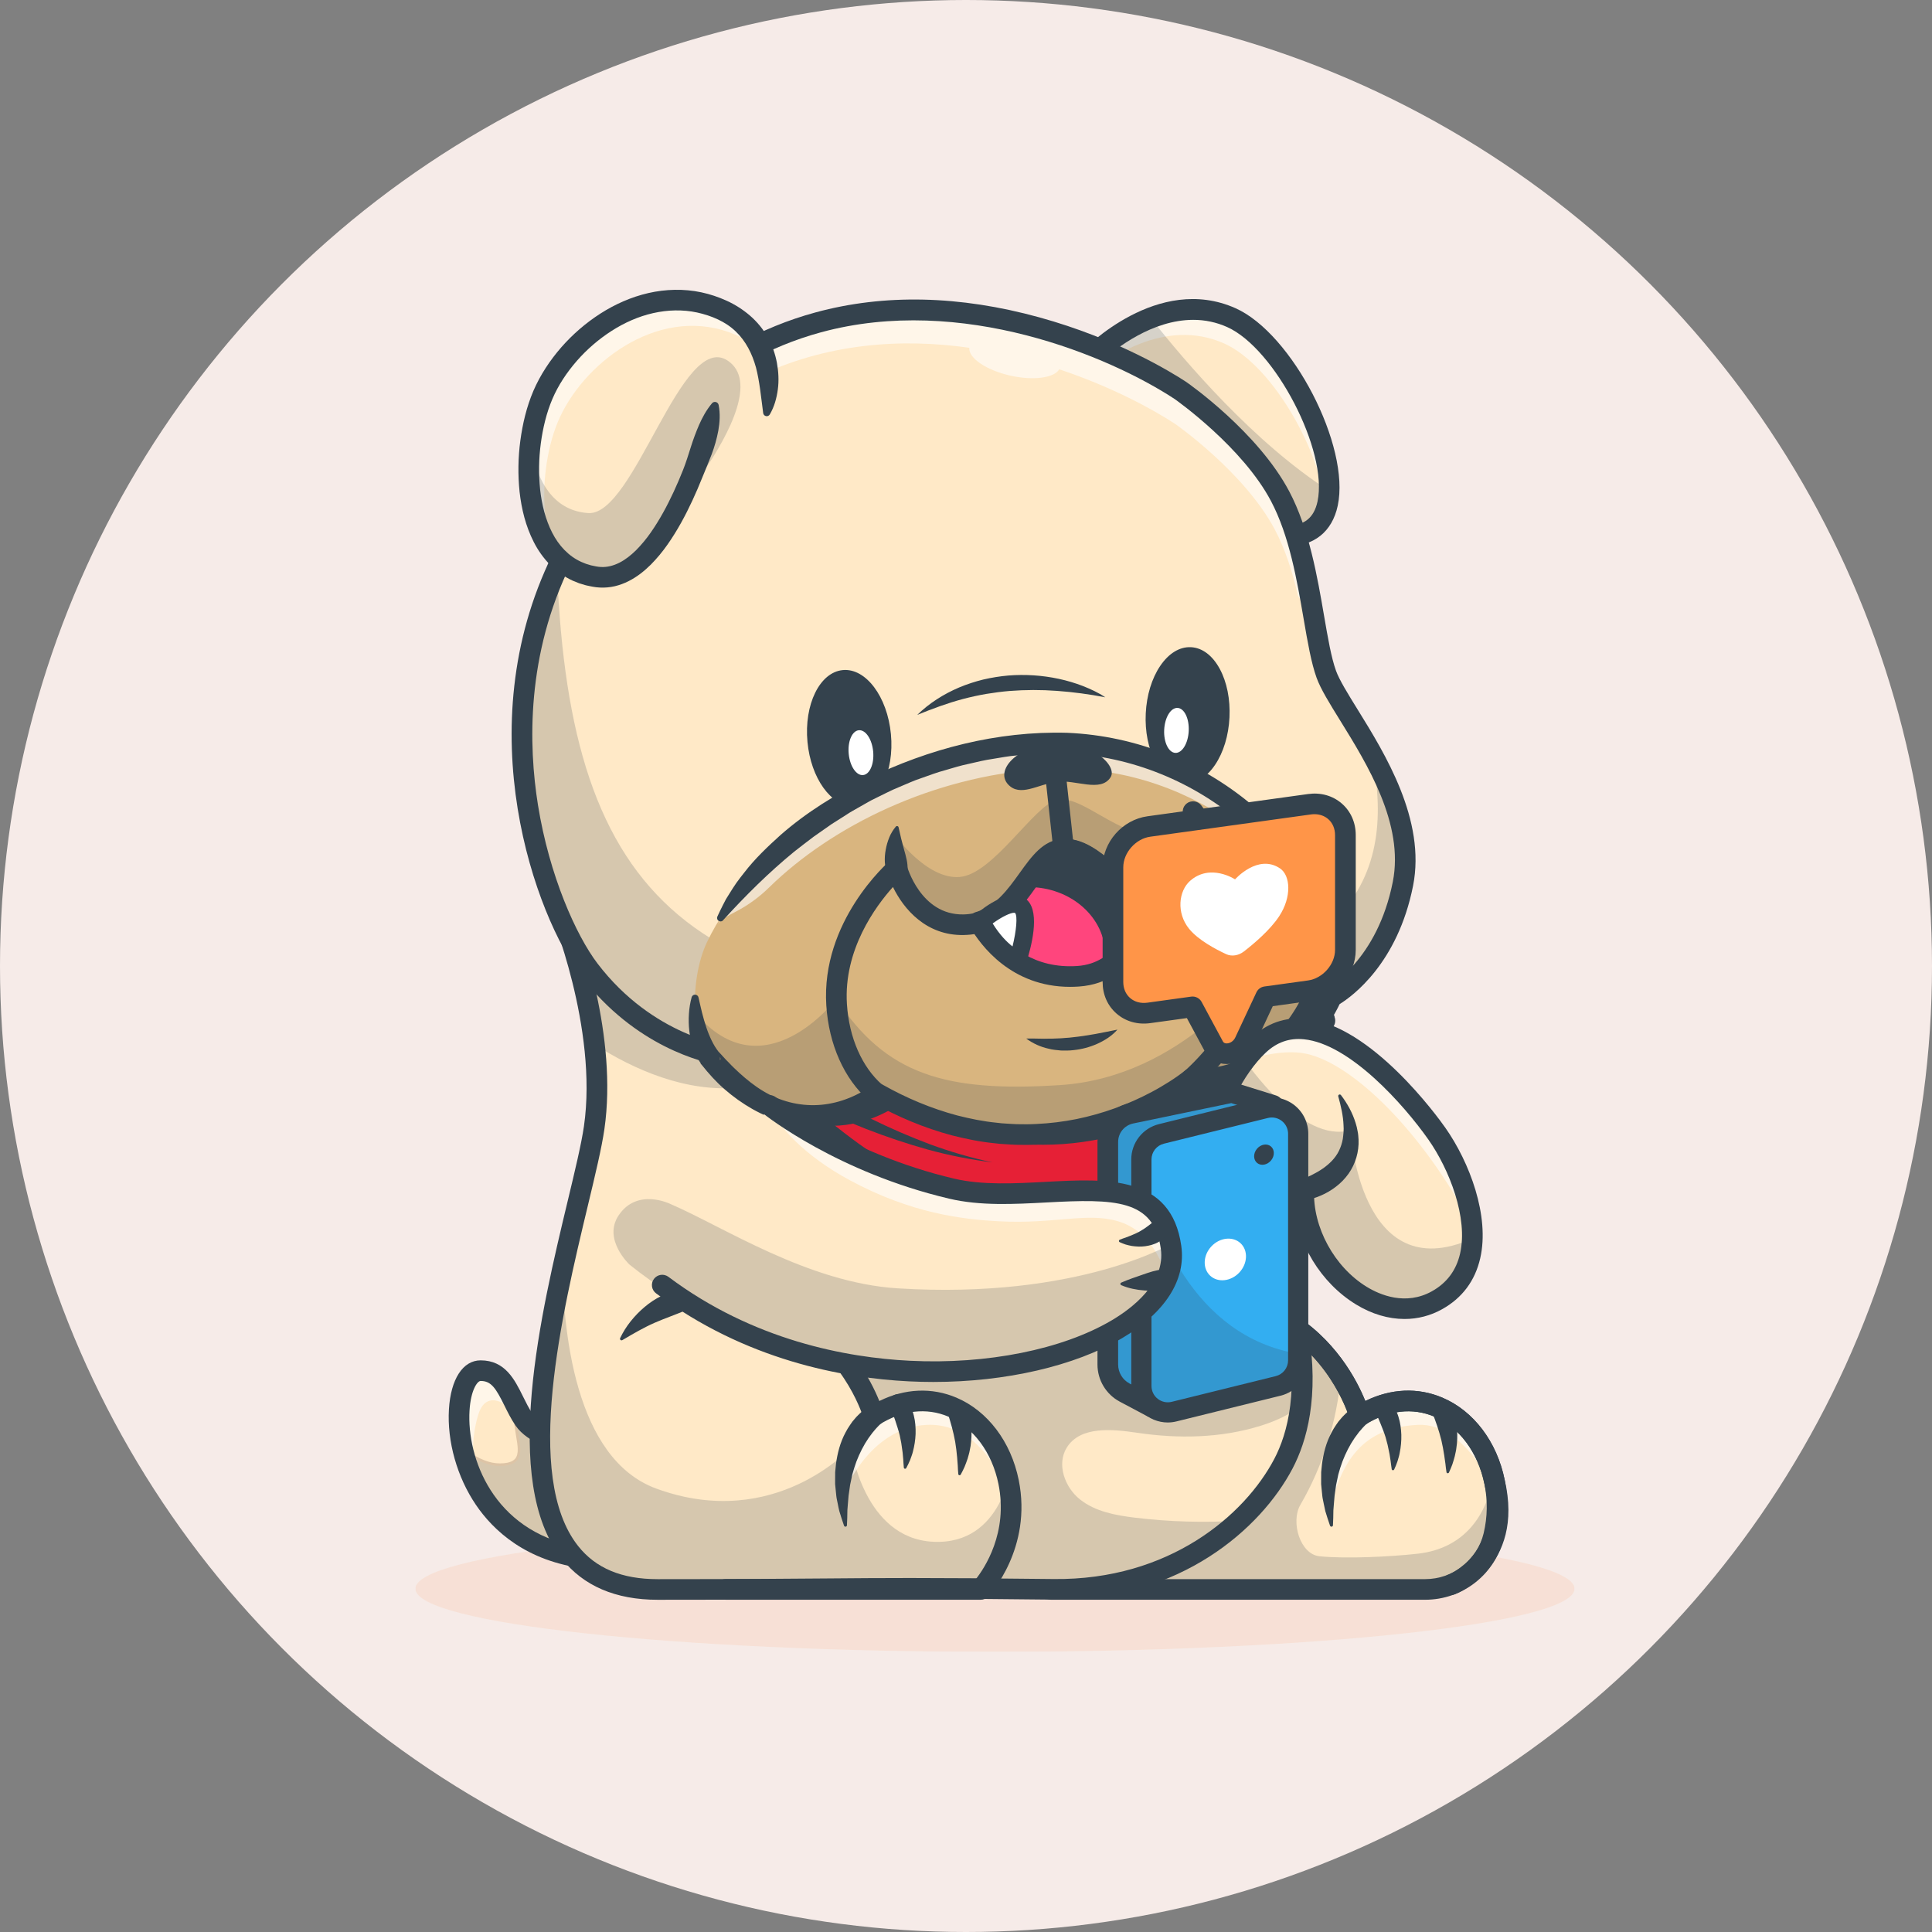 <svg width="200" height="200" viewBox="0 0 200 200" fill="none" xmlns="http://www.w3.org/2000/svg">
<rect x="0" y="0" width="200" height="200" fill="#808080" stroke="none"/>
<circle cx="100" cy="100" r="100" fill="#F6EBE8"/>
<mask id="mask0_1_64365" style="mask-type:alpha" maskUnits="userSpaceOnUse" x="0" y="0" width="200" height="200">
<circle cx="100" cy="100" r="100" fill="#C4C4C4"/>
</mask>
<g mask="url(#mask0_1_64365)">
</g>
<g clip-path="url(#clip0_1_64365)">
<g opacity="0.2">
<path d="M103 170.999C69.863 170.999 43 168.074 43 164.465C43 160.856 69.863 157.93 103 157.93C136.137 157.93 163 160.856 163 164.465C163 168.074 136.137 170.999 103 170.999Z" fill="#FF9A50" fill-opacity="0.6"/>
</g>
<path d="M47.913 150.025C48.194 151.24 48.62 152.418 49.183 153.532C51.054 157.25 54.661 160.601 60.732 161.318L60.259 149.544C60.259 149.544 55.717 149.131 54.241 146.951C54.094 146.735 53.958 146.514 53.829 146.287C53.648 145.964 53.479 145.637 53.316 145.311C52.442 143.556 51.733 141.894 49.755 141.889C47.899 141.886 46.915 145.738 47.913 150.025Z" fill="#FFE9C7"/>
<g opacity="0.6">
<path d="M47.912 150.025C48.194 151.24 48.62 152.418 49.182 153.532C48.859 151.195 48.81 148.837 49.466 146.594C49.645 145.973 49.936 145.306 50.532 145.055C51.412 144.687 52.324 145.415 53.136 145.911C53.316 146.021 53.559 146.157 53.829 146.287C53.647 145.964 53.479 145.637 53.316 145.311C52.441 143.556 51.733 141.894 49.754 141.889C47.899 141.886 46.915 145.738 47.912 150.025Z" fill="white"/>
</g>
<g opacity="0.2">
<path d="M47.912 150.025C49.051 154.916 52.775 160.376 60.732 161.318L60.259 149.544C60.259 149.544 55.716 149.131 54.24 146.951C53.885 146.43 53.594 145.863 53.316 145.311C53.248 146.327 53.345 147.365 53.494 148.272C53.797 150.118 54.219 151.614 51.741 151.619C50.361 151.622 49.056 150.864 47.912 150.025Z" fill="#34424D"/>
<path d="M60.869 161.466L60.385 149.425L60.271 149.414C60.226 149.41 55.774 148.981 54.349 146.878C54.002 146.368 53.717 145.818 53.433 145.252L53.217 144.824L53.185 145.302C53.126 146.202 53.185 147.208 53.366 148.293L53.424 148.641C53.595 149.647 53.742 150.516 53.328 151.006C53.055 151.329 52.536 151.487 51.741 151.489H51.733C50.31 151.489 48.985 150.65 47.99 149.919L47.705 149.71L47.785 150.054C48.339 152.434 50.908 160.288 60.717 161.448L60.869 161.466ZM60.133 149.662L60.595 161.17C51.508 160.022 48.819 152.991 48.125 150.338C49.114 151.035 50.373 151.75 51.732 151.75H51.74C52.617 151.75 53.204 151.56 53.528 151.176C54.02 150.593 53.863 149.669 53.681 148.599L53.623 148.253C53.484 147.449 53.418 146.633 53.425 145.817C53.637 146.234 53.873 146.638 54.131 147.027C55.512 149.061 59.399 149.581 60.133 149.662Z" fill="#563121"/>
</g>
<path d="M112.758 37.136C112.758 37.136 123.561 55.499 133.154 55.499C136.194 55.499 137.485 53.565 137.595 50.812C137.833 44.882 132.569 35.157 127.47 32.881C124.505 31.558 121.572 31.958 119.118 32.919C115.391 34.381 112.758 37.136 112.758 37.136Z" fill="#FFE9C7"/>
<g opacity="0.6">
<path d="M113.292 37.136C113.292 37.136 113.463 37.427 113.781 37.937C114.896 37.125 116.337 36.24 117.984 35.594C120.553 34.592 123.625 34.173 126.727 35.557C131.903 37.867 137.242 47.51 137.333 53.751C137.833 52.969 138.081 51.964 138.129 50.814C138.367 44.882 133.103 35.157 128.004 32.882C125.04 31.559 122.107 31.959 119.653 32.919C115.926 34.381 113.292 37.136 113.292 37.136Z" fill="white"/>
</g>
<g opacity="0.2">
<path d="M112.758 37.136C112.758 37.136 123.561 55.499 133.154 55.499C136.194 55.499 137.485 53.565 137.595 50.812C129.836 45.846 122.653 37.417 119.118 32.919C115.391 34.381 112.758 37.136 112.758 37.136Z" fill="#34424D"/>
</g>
<path d="M133.154 56.565C136.007 56.565 137.9 55.067 138.482 52.349C139.803 46.184 133.771 34.528 127.905 31.908C119.847 28.308 112.3 36.068 111.983 36.399C111.823 36.567 111.722 36.782 111.695 37.013C111.668 37.243 111.717 37.476 111.834 37.676C112.289 38.447 123.064 56.565 133.154 56.565ZM123.52 33.111C124.73 33.107 125.928 33.361 127.032 33.855C131.995 36.072 137.505 46.699 136.391 51.905C136.022 53.63 134.994 54.433 133.155 54.433C125.319 54.433 116.213 40.655 114.122 37.316C115.532 36.059 119.287 33.111 123.52 33.111Z" fill="#34424D"/>
<path d="M108.79 164.54H147.523C150.9 164.54 153.85 162.238 154.629 158.963C155.064 157.143 155.096 155.25 154.72 153.417C154.678 153.204 154.629 152.996 154.576 152.788C152.934 146.341 146.732 142.791 140.753 146.58C140.753 146.58 140.24 144.721 138.807 142.448C137.588 140.518 135.7 138.29 132.899 136.657C129.519 134.687 121.134 131.427 114.62 138.626L108.79 164.54Z" fill="#FFE9C7"/>
<g opacity="0.6">
<path d="M155.052 154.97C155.052 154.97 151.844 147.234 146.764 147.501C141.684 147.768 138.94 150.443 137.639 156.574C137.639 156.574 135.776 145.312 146.086 145.033C153.446 144.833 155.052 154.97 155.052 154.97Z" fill="white"/>
</g>
<g opacity="0.2">
<path d="M108.79 164.54H147.523C150.9 164.54 153.85 162.238 154.629 158.963C155.064 157.143 155.096 155.25 154.72 153.417C154.678 153.204 154.629 152.996 154.576 152.788C153.982 156.837 151.576 160.304 146.764 160.838C143.968 161.148 139.416 161.382 136.604 161.105C134.578 160.905 133.592 157.543 134.612 155.784C136.968 151.723 138.4 147.127 138.807 142.448C137.588 140.518 135.7 138.29 132.899 136.657C129.519 134.687 121.134 131.427 114.62 138.626L108.79 164.54Z" fill="#34424D"/>
</g>
<path d="M150.239 165.106C150.367 165.106 150.494 165.083 150.613 165.038C150.686 165.01 157.878 162.206 155.763 153.189C154.956 149.236 152.549 146.057 149.319 144.686C146.772 143.603 143.979 143.733 141.335 145.031C140.471 142.887 138.219 138.523 133.437 135.737C127.852 132.483 119.767 131.346 113.824 137.913C113.634 138.123 113.536 138.4 113.55 138.682C113.565 138.965 113.691 139.23 113.902 139.42C114.112 139.61 114.389 139.708 114.673 139.694C114.956 139.679 115.222 139.553 115.412 139.343C121.81 132.273 130 136.206 132.358 137.579C138.015 140.876 139.703 146.806 139.72 146.865C139.764 147.026 139.846 147.174 139.958 147.298C140.07 147.422 140.21 147.517 140.366 147.577C140.522 147.638 140.69 147.66 140.857 147.644C141.023 147.627 141.183 147.572 141.325 147.482C143.684 145.986 146.226 145.691 148.481 146.648C151.067 147.746 153.006 150.356 153.669 153.628C153.672 153.639 153.674 153.65 153.676 153.66C155.365 160.826 150.083 162.954 149.859 163.041C149.626 163.131 149.432 163.299 149.31 163.516C149.188 163.733 149.147 163.986 149.192 164.231C149.237 164.476 149.367 164.697 149.558 164.857C149.75 165.017 149.991 165.104 150.241 165.105L150.239 165.106Z" fill="#34424D"/>
<path d="M140.29 145.607C140.172 145.673 140.119 145.708 140.041 145.756C139.964 145.805 139.908 145.847 139.842 145.895C139.709 145.987 139.593 146.084 139.476 146.184C139.358 146.284 139.252 146.39 139.144 146.497C139.034 146.6 138.932 146.71 138.837 146.827L138.548 147.168L138.295 147.534C138.127 147.775 137.975 148.027 137.841 148.288C137.284 149.319 136.999 150.45 136.851 151.558C136.821 151.836 136.791 152.113 136.768 152.392L136.764 153.221V153.632L136.802 154.041L136.884 154.851C136.91 155.12 136.983 155.383 137.03 155.646C137.078 155.91 137.135 156.172 137.196 156.429C137.349 156.943 137.513 157.449 137.687 157.946C137.701 157.978 137.725 158.005 137.755 158.022C137.785 158.038 137.82 158.045 137.854 158.04C137.888 158.035 137.92 158.019 137.944 157.994C137.968 157.969 137.984 157.937 137.988 157.903V157.892C138.014 157.366 138.029 156.849 138.032 156.34C138.084 155.828 138.101 155.324 138.157 154.827L138.262 154.087L138.314 153.722L138.39 153.362L138.539 152.647C138.611 152.416 138.677 152.185 138.741 151.956C139.018 151.071 139.396 150.221 139.868 149.421C140.096 149.04 140.348 148.674 140.623 148.326C140.687 148.236 140.761 148.156 140.833 148.075C140.904 147.993 140.97 147.905 141.042 147.832C141.114 147.76 141.183 147.672 141.255 147.606L141.36 147.501C141.387 147.474 141.436 147.429 141.427 147.426C141.667 147.276 141.838 147.037 141.902 146.761C141.966 146.485 141.918 146.196 141.767 145.956C141.617 145.716 141.378 145.545 141.101 145.481C140.825 145.417 140.535 145.466 140.294 145.615L140.29 145.607Z" fill="#34424D"/>
<path d="M108.788 165.606H147.523C151.425 165.606 154.775 162.975 155.67 159.209C156.14 157.239 156.173 155.19 155.766 153.206C154.963 149.245 152.553 146.059 149.319 144.685C146.772 143.603 143.979 143.732 141.336 145.031C140.471 142.886 138.219 138.523 133.437 135.736C127.852 132.482 119.768 131.346 113.825 137.913C113.73 138.017 113.658 138.138 113.611 138.27C113.564 138.402 113.543 138.542 113.55 138.682C113.557 138.822 113.592 138.959 113.652 139.086C113.713 139.212 113.797 139.325 113.902 139.419C114.006 139.513 114.128 139.586 114.26 139.633C114.392 139.68 114.533 139.7 114.673 139.693C114.813 139.686 114.95 139.651 115.077 139.591C115.204 139.531 115.318 139.446 115.412 139.342C121.81 132.272 130 136.205 132.358 137.579C137.987 140.858 139.704 146.807 139.72 146.867C139.765 147.028 139.847 147.175 139.959 147.299C140.072 147.422 140.211 147.518 140.367 147.578C140.523 147.637 140.691 147.66 140.857 147.643C141.024 147.627 141.184 147.572 141.325 147.482C143.684 145.986 146.226 145.691 148.481 146.648C151.067 147.746 153.006 150.356 153.669 153.628C154.014 155.31 153.986 157.046 153.588 158.716C152.924 161.516 150.429 163.471 147.523 163.471H108.788C108.509 163.478 108.243 163.593 108.047 163.792C107.852 163.992 107.742 164.259 107.742 164.538C107.742 164.817 107.852 165.085 108.047 165.285C108.243 165.484 108.509 165.599 108.788 165.606V165.606Z" fill="#34424D"/>
<path d="M142.329 146.012C142.319 146.012 142.336 146.045 142.344 146.065L142.376 146.14L142.447 146.299C142.499 146.404 142.545 146.52 142.597 146.631C142.693 146.858 142.8 147.084 142.891 147.321C143.081 147.79 143.276 148.272 143.435 148.781C143.589 149.304 143.715 149.834 143.812 150.37C143.877 150.645 143.894 150.923 143.951 151.208C143.989 151.492 144.019 151.782 144.068 152.078V152.088C144.071 152.106 144.078 152.123 144.087 152.138C144.097 152.153 144.109 152.166 144.124 152.176C144.138 152.186 144.155 152.194 144.172 152.198C144.189 152.201 144.208 152.202 144.225 152.199C144.247 152.195 144.268 152.186 144.285 152.172C144.303 152.159 144.317 152.141 144.326 152.121C144.454 151.846 144.568 151.564 144.667 151.277C144.713 151.132 144.755 150.985 144.795 150.838C144.838 150.691 144.873 150.541 144.899 150.39C145.023 149.779 145.079 149.157 145.065 148.534C145.04 147.904 144.961 147.263 144.761 146.647C144.713 146.492 144.657 146.34 144.591 146.191C144.531 146.039 144.461 145.89 144.382 145.746C144.304 145.598 144.216 145.455 144.121 145.318C144.072 145.248 144.021 145.18 143.964 145.109C143.936 145.073 143.911 145.043 143.876 145.005L143.765 144.882C143.615 144.692 143.396 144.569 143.154 144.541C142.913 144.512 142.671 144.58 142.48 144.73C142.29 144.88 142.166 145.099 142.138 145.34C142.109 145.58 142.177 145.822 142.328 146.012H142.329Z" fill="#34424D"/>
<path d="M148.327 146.346C148.307 146.346 148.341 146.412 148.354 146.454L148.412 146.603L148.535 146.927C148.617 147.148 148.697 147.378 148.776 147.612C148.93 148.081 149.085 148.574 149.209 149.089C149.332 149.604 149.424 150.139 149.511 150.689C149.556 150.964 149.58 151.242 149.629 151.526C149.657 151.808 149.692 152.095 149.739 152.388V152.395C149.743 152.424 149.757 152.45 149.778 152.471C149.799 152.491 149.825 152.504 149.854 152.508C149.883 152.512 149.912 152.507 149.938 152.493C149.963 152.479 149.983 152.457 149.996 152.431C150.122 152.162 150.237 151.887 150.342 151.607C150.436 151.324 150.525 151.038 150.599 150.746C150.655 150.453 150.741 150.159 150.768 149.857L150.825 149.403C150.838 149.25 150.845 149.098 150.851 148.944C150.87 148.329 150.845 147.695 150.689 147.072C150.611 146.755 150.504 146.447 150.368 146.15C150.299 145.996 150.219 145.846 150.129 145.702C150.081 145.627 150.035 145.558 149.979 145.481C149.923 145.405 149.878 145.349 149.775 145.232C149.703 145.134 149.612 145.051 149.507 144.989C149.403 144.926 149.286 144.885 149.166 144.868C149.045 144.851 148.922 144.858 148.804 144.889C148.686 144.92 148.576 144.974 148.479 145.048C148.382 145.123 148.302 145.215 148.241 145.321C148.181 145.427 148.143 145.544 148.128 145.664C148.114 145.785 148.124 145.908 148.158 146.025C148.192 146.142 148.248 146.251 148.325 146.345L148.327 146.346Z" fill="#34424D"/>
<path d="M60.732 162.386C60.876 162.386 61.018 162.357 61.151 162.3C61.283 162.244 61.403 162.162 61.503 162.058C61.603 161.954 61.68 161.832 61.732 161.697C61.783 161.563 61.806 161.42 61.8 161.276L61.33 149.501C61.319 149.242 61.215 148.997 61.037 148.809C60.858 148.622 60.617 148.505 60.359 148.481C59.309 148.384 56.096 147.784 55.128 146.356C54.754 145.803 54.44 145.169 54.138 144.556C53.273 142.808 52.294 140.828 49.759 140.823H49.754C47.917 140.823 46.661 142.764 46.473 145.891C46.273 149.21 47.316 152.905 49.262 155.775C51.031 158.384 54.435 161.649 60.608 162.379C60.649 162.384 60.69 162.386 60.732 162.386ZM59.227 150.481L59.611 160.067C51.044 158.418 48.312 150.895 48.606 146.019C48.734 143.88 49.427 142.956 49.752 142.956C50.85 142.956 51.321 143.694 52.217 145.5C52.552 146.178 52.896 146.877 53.353 147.55C54.665 149.487 57.666 150.223 59.227 150.481Z" fill="#34424D"/>
<path d="M68.085 164.543C87.337 164.543 88.003 164.337 102.702 164.463C104.576 164.479 106.676 164.5 109.073 164.527C117.434 164.625 123.936 161.43 128.259 157.419C130.28 155.546 131.825 153.492 132.86 151.515C133.715 149.886 134.354 147.901 134.633 145.54C135.55 137.891 132.718 126.314 121.361 110.185C112.158 97.114 103.694 89.414 96.152 85.253C75.034 73.596 61.119 89.646 58.382 93.212C58.056 93.639 57.888 93.887 57.888 93.887C57.888 93.887 60.647 100.436 61.526 108.105C61.85 110.922 61.919 113.893 61.508 116.744C59.973 127.354 46.38 164.543 68.085 164.543Z" fill="#FFE9C7"/>
<g opacity="0.2">
<path fill-rule="evenodd" clip-rule="evenodd" d="M58.191 129.79C58.207 137.843 59.524 151.027 67.957 154.104C80.244 158.591 88.11 149.827 88.11 149.827C88.11 149.827 89.388 159.265 96.62 159.604C103.852 159.944 104.691 151.664 104.691 151.664C104.691 151.664 105.253 155.96 104.073 159.978C103.112 163.255 101.743 165.031 101.743 165.031C81.665 164.792 89.446 165.034 68.067 165.034C52.725 165.032 54.99 145.395 58.191 129.79Z" fill="#34424D"/>
</g>
<path d="M70.5 133.547C70.147 133.582 69.799 133.653 69.461 133.761C69.121 133.863 68.791 133.993 68.474 134.15C67.842 134.463 67.251 134.853 66.716 135.311C66.188 135.757 65.705 136.255 65.275 136.796C64.85 137.33 64.488 137.91 64.195 138.525C64.181 138.556 64.177 138.59 64.184 138.623C64.191 138.656 64.208 138.686 64.233 138.709C64.257 138.732 64.289 138.746 64.323 138.75C64.356 138.754 64.39 138.747 64.42 138.731H64.422C65.003 138.395 65.551 138.06 66.106 137.76C66.662 137.46 67.204 137.179 67.76 136.936C68.315 136.693 68.864 136.483 69.405 136.275C69.677 136.168 69.95 136.07 70.219 135.958C70.489 135.847 70.763 135.747 71.031 135.614L71.081 135.59C71.308 135.478 71.488 135.29 71.59 135.059C71.693 134.829 71.711 134.569 71.642 134.327C71.573 134.084 71.42 133.873 71.212 133.731C71.003 133.589 70.75 133.524 70.499 133.548L70.5 133.547Z" fill="#34424D"/>
<g opacity="0.2">
<path d="M57.891 93.887C57.891 93.887 60.647 100.436 61.526 108.105C65.566 110.7 71.036 113.135 76.56 112.581C87.409 111.489 71.903 97.619 71.903 97.619L58.385 93.21C58.059 93.639 57.891 93.887 57.891 93.887Z" fill="#34424D"/>
</g>
<g opacity="0.2">
<path d="M79.613 110.331C80.078 114.34 82.028 118.052 82.656 122.038C83.134 125.082 82.837 128.221 83.484 131.233C84.618 136.514 88.516 140.824 90.026 146.012C95.668 144.138 102.954 146.394 105.001 151.964C106.517 156.079 104.913 160.585 102.7 164.463C104.574 164.479 106.674 164.5 109.072 164.527C117.432 164.625 123.934 161.43 128.257 157.419C124.66 157.644 121.05 157.539 117.472 157.106C115.467 156.863 113.376 156.476 111.796 155.217C110.216 153.958 109.366 151.573 110.43 149.859C111.831 147.602 115.141 147.938 117.774 148.328C122.001 148.954 126.38 148.874 130.484 147.602C132.243 147.055 133.569 146.38 134.634 145.542C135.551 137.893 132.719 126.316 121.362 110.187C112.159 97.117 103.695 89.416 96.153 85.255C94.88 85.78 93.629 86.365 92.412 86.997C90.169 88.162 87.983 89.512 86.229 91.334C84.411 93.222 83.117 95.551 82.053 97.943C80.319 101.833 79.121 106.098 79.613 110.331Z" fill="#34424D"/>
</g>
<path fill-rule="evenodd" clip-rule="evenodd" d="M77.96 109.858C77.96 109.858 92.332 128.004 117.077 130.456C117.077 130.456 132.828 119.406 137.081 105.408C137.081 105.408 109.252 100.908 77.96 109.858Z" fill="#E62036"/>
<path d="M117.077 131.523C117.298 131.523 117.512 131.455 117.692 131.329C118.348 130.869 133.797 119.904 138.104 105.715C138.149 105.569 138.161 105.416 138.141 105.265C138.121 105.115 138.069 104.97 137.988 104.841C137.908 104.712 137.8 104.601 137.673 104.517C137.546 104.433 137.403 104.377 137.252 104.352C136.971 104.307 108.826 99.918 77.666 108.83C77.497 108.879 77.343 108.968 77.217 109.09C77.091 109.212 76.997 109.362 76.943 109.529C76.889 109.696 76.877 109.873 76.908 110.046C76.939 110.218 77.013 110.38 77.121 110.517C77.272 110.707 80.883 115.225 87.611 120.099C93.818 124.595 103.951 130.225 116.972 131.515C117.007 131.52 117.042 131.522 117.077 131.523ZM135.665 106.29C131.445 118.154 118.937 127.762 116.78 129.353C104.459 128.038 94.846 122.694 88.927 118.417C84.474 115.199 81.39 112.09 79.875 110.432C106.248 103.253 130.049 105.583 135.665 106.29Z" fill="#34424D"/>
<path d="M77.419 110.899C78.425 111.506 79.403 112.055 80.411 112.591C81.419 113.127 82.424 113.642 83.444 114.14C85.484 115.133 87.558 116.043 89.666 116.872C91.772 117.694 93.919 118.411 96.097 119.018C98.273 119.61 100.487 120.047 102.725 120.327C100.535 119.857 98.382 119.233 96.281 118.46C94.192 117.676 92.143 116.788 90.143 115.799C88.148 114.806 86.196 113.738 84.287 112.594C83.334 112.021 82.393 111.432 81.463 110.826C80.537 110.225 79.609 109.589 78.745 108.959L78.726 108.945C78.474 108.761 78.159 108.685 77.85 108.733C77.541 108.781 77.264 108.949 77.08 109.201C76.896 109.453 76.819 109.767 76.867 110.075C76.915 110.383 77.084 110.66 77.336 110.844C77.361 110.862 77.391 110.882 77.419 110.899Z" fill="#34424D"/>
<path d="M122.237 119.567C122.349 119.567 122.46 119.549 122.567 119.515C132.131 116.421 137.845 106.61 138.084 106.194C138.154 106.072 138.199 105.938 138.217 105.799C138.234 105.66 138.224 105.519 138.188 105.384C138.151 105.249 138.087 105.122 138.001 105.011C137.915 104.9 137.809 104.808 137.687 104.738C137.565 104.668 137.43 104.623 137.291 104.606C137.152 104.588 137.01 104.598 136.875 104.635C136.739 104.671 136.612 104.735 136.501 104.82C136.39 104.906 136.297 105.013 136.227 105.134C136.164 105.244 130.665 114.652 121.907 117.485C121.665 117.563 121.459 117.725 121.326 117.942C121.193 118.159 121.141 118.415 121.181 118.666C121.221 118.917 121.349 119.146 121.542 119.311C121.736 119.476 121.982 119.567 122.237 119.567Z" fill="#34424D"/>
<g opacity="0.6">
<path d="M104.668 155.598C104.668 155.598 102.381 147.234 95.965 147.501C89.815 147.757 87.202 154.912 87.202 154.912C87.202 154.912 85.873 145.569 95.729 145.032C104.253 144.569 104.668 155.598 104.668 155.598Z" fill="white"/>
</g>
<path d="M116.452 134.973C116.696 134.973 116.932 134.89 117.122 134.737C117.736 134.245 132.199 122.5 136.227 107.331C136.265 107.189 136.273 107.041 136.25 106.896C136.228 106.751 136.176 106.612 136.098 106.488C136.019 106.364 135.916 106.257 135.794 106.175C135.672 106.092 135.535 106.036 135.39 106.009C135.12 105.957 128.659 104.785 118.495 104.779H118.413C109.043 104.779 94.706 105.829 79.472 110.814C79.314 110.866 79.171 110.954 79.053 111.07C78.935 111.187 78.846 111.33 78.793 111.486C78.74 111.643 78.724 111.81 78.747 111.974C78.77 112.138 78.831 112.295 78.925 112.431C79.066 112.635 82.448 117.475 88.752 122.699C94.58 127.528 104.095 133.577 116.333 134.964C116.372 134.969 116.412 134.972 116.452 134.973ZM133.834 107.924C129.94 120.652 118.265 130.978 116.121 132.792C97.2 130.451 84.858 116.531 81.565 112.385C106.272 104.669 128.577 107.166 133.834 107.924Z" fill="#34424D"/>
<path d="M121.286 122.158C121.413 122.158 121.539 122.135 121.658 122.091C130.645 118.765 135.996 108.256 136.219 107.81C136.282 107.684 136.319 107.548 136.329 107.408C136.339 107.268 136.322 107.128 136.277 106.995C136.233 106.862 136.162 106.739 136.07 106.633C135.978 106.527 135.866 106.441 135.741 106.378C135.615 106.315 135.478 106.278 135.338 106.268C135.198 106.258 135.058 106.276 134.924 106.32C134.791 106.365 134.668 106.435 134.562 106.526C134.456 106.618 134.369 106.73 134.306 106.855C134.24 106.986 129.089 117.065 120.914 120.09C120.678 120.177 120.481 120.344 120.356 120.562C120.232 120.779 120.188 121.033 120.232 121.28C120.276 121.526 120.406 121.749 120.599 121.91C120.792 122.07 121.035 122.158 121.286 122.158Z" fill="#34424D"/>
<path d="M68.085 165.609C76.671 165.609 81.648 165.567 85.648 165.534C91.804 165.482 96.251 165.446 109.06 165.595C109.189 165.595 109.321 165.595 109.448 165.595C122.16 165.595 130.507 158.305 133.81 152.009C136.73 146.443 139.109 133.529 122.239 109.568C108.426 89.949 94.642 80.003 81.27 80.003C81.178 80.003 81.088 80.003 80.996 80.003C66.026 80.155 57.362 92.752 57.003 93.288C56.904 93.435 56.843 93.604 56.826 93.779C56.809 93.955 56.835 94.133 56.904 94.296C56.956 94.416 61.923 106.406 60.449 116.59C60.184 118.423 59.532 121.142 58.776 124.29C56.005 135.854 51.815 153.329 58.162 161.354C60.394 164.179 63.732 165.609 68.085 165.609ZM94.238 163.355C91.049 163.355 88.529 163.376 85.631 163.4C81.635 163.433 76.662 163.475 68.085 163.475C64.368 163.475 61.672 162.35 59.842 160.037C54.137 152.823 58.182 135.953 60.858 124.79C61.625 121.591 62.287 118.828 62.566 116.898C63.956 107.293 60.108 96.609 59.102 94.037C60.769 91.836 68.73 82.254 81.04 82.14C81.115 82.14 81.193 82.14 81.269 82.14C93.906 82.14 107.099 91.779 120.489 110.798C127.181 120.301 131.39 128.914 133.001 136.396C134.585 143.755 133.285 148.412 131.916 151.022C128.86 156.848 121.036 163.594 109.085 163.462C102.284 163.382 97.835 163.355 94.238 163.355Z" fill="#34424D"/>
<path d="M75.13 165.606H101.516C101.663 165.606 101.809 165.576 101.944 165.518C102.079 165.459 102.2 165.374 102.3 165.266C102.489 165.065 106.886 160.258 105.457 153.206C104.654 149.245 102.244 146.059 99.01 144.685C96.463 143.603 93.67 143.732 91.027 145.031C90.162 142.886 87.91 138.523 83.129 135.736C81.253 134.644 76.307 132.234 70.888 133.454C70.611 133.516 70.37 133.686 70.219 133.925C70.067 134.164 70.017 134.453 70.08 134.729C70.142 135.005 70.312 135.245 70.552 135.397C70.791 135.548 71.082 135.598 71.358 135.535C76.169 134.453 80.757 136.826 82.049 137.579C87.678 140.858 89.395 146.807 89.412 146.867C89.456 147.027 89.538 147.175 89.65 147.299C89.763 147.422 89.903 147.517 90.058 147.577C90.214 147.637 90.382 147.66 90.548 147.643C90.715 147.627 90.875 147.572 91.016 147.482C93.375 145.986 95.917 145.691 98.172 146.648C100.758 147.746 102.697 150.356 103.361 153.628C104.383 158.672 101.897 162.361 101.02 163.471H75.132C74.853 163.478 74.587 163.593 74.391 163.792C74.196 163.992 74.086 164.259 74.086 164.538C74.086 164.817 74.196 165.085 74.391 165.285C74.587 165.484 74.853 165.599 75.132 165.606L75.13 165.606Z" fill="#34424D"/>
<path d="M122.191 40.419C122.191 40.419 129.364 45.406 132.515 51.37C135.667 57.334 135.885 65.899 137.297 69.802C138.709 73.705 146.97 82.704 145.231 91.487C143.491 100.27 137.84 103.197 137.84 103.197C137.84 103.197 134.255 112.196 125.234 111.654C125.234 111.654 111.028 123.589 92.745 113.213C92.745 113.213 84.133 120.351 75.19 109.313C75.19 109.313 67.147 108.448 61.001 100.385C56.51 94.494 49.484 75.498 58.132 57.914C77.619 18.291 113.17 34.494 122.191 40.419Z" fill="#FFE9C7"/>
<path d="M122.598 80.989C120.276 80.876 118.546 77.679 118.734 73.85C118.922 70.021 120.956 67.008 123.278 67.122C125.6 67.235 127.33 70.431 127.142 74.26C126.954 78.09 124.92 81.102 122.598 80.989Z" fill="#34424D"/>
<path d="M122.73 81.124C123.852 81.124 124.931 80.438 125.781 79.179C126.653 77.889 127.183 76.145 127.275 74.27C127.366 72.394 127.009 70.608 126.268 69.24C125.516 67.85 124.457 67.054 123.288 66.997C122.118 66.94 120.987 67.63 120.102 68.939C119.231 70.23 118.7 71.972 118.608 73.848C118.516 75.723 118.874 77.509 119.615 78.878C120.367 80.267 121.426 81.064 122.595 81.121C122.64 81.123 122.686 81.124 122.73 81.124ZM123.154 67.251C123.195 67.251 123.234 67.251 123.275 67.254C124.351 67.307 125.333 68.056 126.041 69.362C126.759 70.69 127.106 72.429 127.016 74.257C126.926 76.086 126.412 77.783 125.567 79.034C124.735 80.266 123.68 80.912 122.608 80.863C121.536 80.814 120.55 80.062 119.842 78.755C119.123 77.427 118.777 75.689 118.867 73.86C118.957 72.031 119.471 70.335 120.316 69.083C121.118 67.898 122.121 67.251 123.154 67.251Z" fill="#34424D"/>
<path d="M121.672 77.939C120.97 77.904 120.453 76.835 120.516 75.549C120.579 74.263 121.198 73.249 121.9 73.283C122.601 73.317 123.119 74.387 123.056 75.673C122.993 76.959 122.373 77.973 121.672 77.939Z" fill="white"/>
<path d="M83.711 76.806C83.35 72.989 84.934 69.719 87.248 69.501C89.563 69.283 91.731 72.201 92.093 76.017C92.454 79.834 90.87 83.105 88.556 83.323C86.241 83.541 84.072 80.623 83.711 76.806Z" fill="#34424D"/>
<path d="M88.322 83.458C88.406 83.458 88.49 83.454 88.575 83.446C90.956 83.222 92.596 79.881 92.228 76C91.861 72.119 89.631 69.14 87.244 69.367C84.857 69.594 83.223 72.931 83.59 76.812C83.941 80.556 86.037 83.458 88.322 83.458ZM87.5 69.613C89.652 69.613 91.631 72.414 91.971 76.024C92.324 79.764 90.79 82.978 88.55 83.189C88.473 83.196 88.395 83.2 88.318 83.2C86.167 83.2 84.187 80.399 83.848 76.788C83.494 73.049 85.028 69.835 87.268 69.624C87.346 69.617 87.423 69.613 87.5 69.613Z" fill="#34424D"/>
<path d="M87.858 78.034C87.737 76.752 88.205 75.66 88.904 75.594C89.604 75.528 90.269 76.514 90.39 77.795C90.511 79.077 90.043 80.169 89.343 80.235C88.644 80.301 87.979 79.315 87.858 78.034Z" fill="white"/>
<g opacity="0.6">
<path d="M53.529 77.749C53.735 72.447 54.909 66.847 57.596 61.383C69.157 37.878 86.366 34.018 100.341 36.002C100.242 37.061 102.111 38.334 104.619 38.891C107.003 39.422 109.137 39.118 109.653 38.23C114.995 40.014 119.262 42.313 121.658 43.888C121.658 43.888 128.828 48.876 131.98 54.838C133.078 56.913 133.817 59.3 134.375 61.698C134.702 62.163 135.02 62.637 135.335 63.115C134.672 59.285 133.833 54.878 131.98 51.37C128.828 45.409 121.658 40.421 121.658 40.421C112.634 34.494 77.083 18.292 57.596 57.916C54.315 64.589 53.291 71.462 53.529 77.749Z" fill="white"/>
</g>
<g opacity="0.2">
<path fill-rule="evenodd" clip-rule="evenodd" d="M57.572 56.162C58.348 90.692 69.033 104.986 109.901 103.525C140.503 102.429 144.624 90.419 141.95 77.883C143.885 81.893 145.924 86.13 145.082 90.68C143.346 100.053 137.703 103.175 137.703 103.175C137.703 103.175 134.119 112.78 125.112 112.202C125.112 112.202 110.923 124.936 92.667 113.861C92.667 113.861 84.072 121.482 75.142 109.701C75.142 109.701 67.108 108.779 60.972 100.173C56.592 94.033 49.842 74.552 57.572 56.162Z" fill="#34424D"/>
</g>
<path d="M107.988 118.506C110.747 118.505 113.494 118.116 116.144 117.349C121.17 115.897 124.543 113.534 125.586 112.738C133.912 113.002 137.867 105.662 138.677 103.946C139.999 103.129 144.69 99.721 146.281 91.694C147.628 84.891 143.365 78.01 140.545 73.456C139.529 71.815 138.652 70.398 138.304 69.439C137.812 68.078 137.465 66.057 137.062 63.717C136.377 59.731 135.524 54.771 133.463 50.871C130.227 44.749 123.105 39.752 122.804 39.543L122.78 39.527C121.251 38.522 115.638 35.073 107.6 32.855C99.342 30.577 91.547 30.403 84.43 32.339C73.008 35.446 63.837 43.892 57.173 57.443C48.298 75.489 55.5 94.931 60.151 101.03C65.74 108.361 72.779 109.995 74.626 110.308C77.753 114.049 81.198 116.129 84.875 116.493C88.67 116.869 91.604 115.281 92.823 114.474C98.382 117.501 103.563 118.506 107.988 118.506ZM125.234 110.587C124.982 110.587 124.738 110.676 124.545 110.838C124.511 110.865 121.038 113.732 115.46 115.324C108.029 117.446 100.565 116.423 93.273 112.285C93.084 112.177 92.867 112.13 92.65 112.149C92.433 112.168 92.228 112.253 92.061 112.392C92.034 112.413 89.087 114.779 85.051 114.366C81.874 114.041 78.836 112.115 76.021 108.642C75.843 108.423 75.585 108.282 75.304 108.252C75.23 108.244 67.623 107.309 61.852 99.739C59.63 96.824 56.865 90.631 55.695 83.365C54.695 77.153 54.472 67.776 59.094 58.383C65.473 45.407 74.189 37.338 84.993 34.399C99.547 30.439 114.839 36.87 121.591 41.301C121.899 41.518 128.635 46.309 131.571 51.867C133.474 55.467 134.26 60.041 134.954 64.078C135.373 66.518 135.739 68.626 136.293 70.164C136.716 71.331 137.647 72.835 138.726 74.576C141.529 79.102 145.366 85.3 144.184 91.28C142.576 99.4 137.558 102.139 137.345 102.252C137.12 102.371 136.944 102.566 136.849 102.802C136.717 103.129 133.613 110.609 126.013 110.61C125.779 110.61 125.543 110.603 125.3 110.588L125.234 110.587Z" fill="#34424D"/>
<path d="M61.66 59.713C65.268 60.273 68.196 56.461 70.298 52.215C72.721 47.318 74.044 41.841 74.044 41.841L76.274 42.252L79.346 42.818C79.346 42.818 81.418 34.426 73.873 31.727C66.328 29.027 58.609 35.058 56.131 41.036C55.559 42.42 55.129 44.098 54.906 45.877C54.166 51.782 55.684 58.784 61.66 59.713Z" fill="#FFE9C7"/>
<g opacity="0.6">
<path d="M57.214 56.912C56.315 54.386 56.16 51.343 56.51 48.545C56.733 46.765 57.163 45.087 57.735 43.703C60.213 37.726 67.931 31.692 75.477 34.394C77.113 34.978 78.3 35.832 79.15 36.811C78.503 34.717 77.033 32.591 73.873 31.46C66.325 28.758 58.609 34.791 56.131 40.769C55.559 42.153 55.128 43.831 54.906 45.61C54.404 49.619 54.941 54.135 57.214 56.912Z" fill="white"/>
</g>
<g opacity="0.2">
<path d="M61.66 59.713C65.268 60.273 68.196 56.461 70.298 52.215C70.298 52.215 74.907 46.733 76.274 42.251C76.901 40.192 76.843 38.346 75.34 37.338C70.566 34.137 65.675 53.419 60.903 53.113C57.644 52.904 55.615 50.357 54.906 45.876C54.166 51.782 55.684 58.784 61.66 59.713Z" fill="#34424D"/>
</g>
<path d="M79.69 42.902C80.166 42.086 80.398 41.216 80.521 40.312C80.644 39.408 80.592 38.481 80.426 37.562C80.252 36.624 79.928 35.721 79.464 34.888C78.982 34.048 78.361 33.296 77.626 32.663C76.904 32.045 76.099 31.531 75.233 31.137C74.391 30.75 73.51 30.456 72.604 30.262C70.793 29.876 68.902 29.93 67.122 30.337C65.343 30.745 63.665 31.494 62.155 32.46C60.65 33.427 59.289 34.601 58.111 35.946C56.939 37.291 55.937 38.795 55.215 40.466C54.504 42.139 54.101 43.871 53.864 45.619C53.631 47.373 53.604 49.149 53.786 50.91C53.984 52.677 54.411 54.458 55.26 56.119C55.689 56.966 56.243 57.744 56.902 58.428C57.583 59.127 58.386 59.696 59.273 60.105C59.498 60.197 59.723 60.292 59.95 60.38L60.644 60.588C60.877 60.645 61.115 60.687 61.348 60.735C61.471 60.761 61.595 60.78 61.72 60.792C61.849 60.809 61.978 60.82 62.108 60.823C62.629 60.849 63.151 60.801 63.658 60.682C64.152 60.563 64.629 60.386 65.081 60.155C65.969 59.706 66.714 59.1 67.37 58.453C68.005 57.809 68.585 57.112 69.103 56.37C70.124 54.915 70.95 53.376 71.678 51.809C72.044 51.026 72.379 50.232 72.701 49.434C73.022 48.637 73.362 47.849 73.665 47.046C73.971 46.243 74.204 45.415 74.362 44.571C74.509 43.721 74.571 42.85 74.393 41.922C74.379 41.849 74.344 41.782 74.294 41.729C74.243 41.675 74.178 41.637 74.106 41.618C74.034 41.6 73.959 41.602 73.888 41.624C73.818 41.647 73.755 41.689 73.707 41.746L73.7 41.755C73.111 42.46 72.714 43.209 72.373 43.971C72.045 44.732 71.756 45.509 71.508 46.3C71.258 47.087 71.017 47.879 70.711 48.647C70.405 49.416 70.084 50.171 69.738 50.914C69.048 52.4 68.27 53.839 67.355 55.144C66.908 55.784 66.408 56.386 65.86 56.943C65.319 57.478 64.733 57.944 64.113 58.254C63.493 58.565 62.851 58.73 62.207 58.694C62.127 58.693 62.046 58.686 61.966 58.674C61.881 58.667 61.796 58.654 61.713 58.635C61.535 58.596 61.355 58.567 61.178 58.524L60.662 58.367L60.167 58.165C58.868 57.578 57.844 56.483 57.161 55.139C56.477 53.796 56.087 52.252 55.913 50.678C55.749 49.086 55.774 47.48 55.985 45.894C56.198 44.309 56.573 42.732 57.182 41.303C57.791 39.874 58.68 38.543 59.721 37.35C60.767 36.156 61.975 35.115 63.311 34.256C64.639 33.404 66.092 32.757 67.602 32.416C69.112 32.075 70.669 32.03 72.162 32.349C73.654 32.677 75.106 33.293 76.148 34.299C77.203 35.296 77.859 36.602 78.259 38.044C78.635 39.496 78.778 41.062 79 42.73L79.004 42.764C79.014 42.84 79.048 42.911 79.101 42.967C79.154 43.023 79.223 43.062 79.299 43.077C79.374 43.092 79.453 43.083 79.523 43.052C79.594 43.02 79.652 42.967 79.691 42.901L79.69 42.902Z" fill="#34424D"/>
<path d="M71.988 104.874C72.13 106.624 72.59 108.27 73.442 109.459C73.445 109.462 73.44 109.467 73.442 109.47C82.331 120.254 90.85 113.214 90.85 113.214C109.132 123.591 123.345 111.646 123.345 111.646C132.365 112.188 135.946 103.195 135.946 103.195L136.047 103.132C136.204 102.819 137.232 100.491 136.424 96.082C136.244 95.111 136.003 94.153 135.705 93.212C133.666 86.728 122.548 75.872 106.916 76.957C91.285 78.043 77.708 87.96 73.173 97.563C72.255 99.513 71.782 102.308 71.988 104.874Z" fill="#D9B57F"/>
<g opacity="0.2">
<path d="M92.756 89.526V89.528C92.954 90.185 94.663 95.389 99.646 95.295C105.685 95.181 106.581 87.709 109.999 87.485H110.007C113.421 87.269 116.287 92.847 119.701 92.22C122.701 91.668 124.075 88.51 124.366 87.744C124.369 87.744 124.369 87.744 124.369 87.739C124.447 86.906 124.449 85.573 123.904 84.405C123.874 84.482 122.806 87.309 118.854 86.52C114.886 85.728 111.819 82.364 109.494 82.788L109.419 82.804C107.088 83.319 102.81 90.521 99.334 90.786C95.858 91.051 92.562 86.342 92.562 86.342L92.559 86.344C92.435 87.68 92.644 88.963 92.756 89.526Z" fill="#34424D"/>
</g>
<g opacity="0.2">
<path d="M71.988 104.874C72.13 106.624 72.59 108.27 73.442 109.459C73.445 109.462 73.44 109.467 73.442 109.47C82.331 120.254 90.85 113.214 90.85 113.214C109.132 123.591 123.345 111.646 123.345 111.646C132.365 112.188 135.946 103.195 135.946 103.195L136.047 103.132C136.204 102.819 137.232 100.491 136.424 96.082C135.373 99.42 133.459 102.081 130.144 100.502C130.144 100.502 122.506 111.509 109.714 112.33C97.834 113.091 91.685 111.224 86.576 103.409C86.578 103.41 79.084 113.266 71.988 104.874Z" fill="#34424D"/>
</g>
<g opacity="0.6">
<path d="M74.634 95.324C74.761 94.959 74.22 95.908 74.373 95.585C78.907 85.981 92.086 78.049 107.719 76.962C123.352 75.874 134.472 86.731 136.509 93.217C137.529 96.461 137.633 98.9 137.472 100.552C137.359 99.242 137.076 97.688 136.509 95.884C134.47 89.398 123.352 78.541 107.719 79.629C96.563 80.405 86.176 85.452 79.617 91.868C78.603 92.865 77.447 93.707 76.185 94.366C75.456 94.745 74.924 95.034 74.634 95.324Z" fill="white"/>
</g>
<path d="M110.012 87.916C113.146 87.711 115.828 92.345 118.887 92.635C118.528 94.764 117.075 100.686 111.609 101.06C105.576 101.472 102.483 97.397 101.34 95.43C105.885 94.113 106.948 88.119 110.012 87.916Z" fill="#34424D"/>
<path d="M106.461 91.829C110.854 91.829 114.409 94.966 114.409 98.837C114.41 99.322 114.355 99.806 114.244 100.279C113.481 100.679 112.635 100.993 111.607 101.061C105.574 101.473 102.481 97.398 101.337 95.432C103.315 94.858 104.589 93.385 105.699 91.903C105.954 91.881 106.2 91.829 106.461 91.829Z" fill="#FF457D"/>
<path d="M110.77 102.158C111.067 102.158 111.371 102.147 111.682 102.127C117.79 101.709 119.492 95.475 119.944 92.814C119.968 92.67 119.962 92.522 119.927 92.38C119.891 92.237 119.827 92.104 119.737 91.988C119.648 91.871 119.535 91.775 119.407 91.704C119.278 91.633 119.136 91.589 118.99 91.575C117.87 91.471 116.615 90.45 115.4 89.464C113.738 88.114 112.02 86.719 109.944 86.855C107.986 86.984 106.806 88.629 105.552 90.374C104.336 92.068 103.079 93.817 101.043 94.41C100.887 94.455 100.743 94.534 100.623 94.643C100.502 94.752 100.408 94.886 100.348 95.037C100.287 95.187 100.262 95.349 100.274 95.511C100.285 95.672 100.334 95.829 100.415 95.969C101.525 97.88 104.695 102.158 110.77 102.158ZM117.634 93.44C117.061 95.865 115.525 99.725 111.536 99.998C107.075 100.301 104.392 97.924 102.942 95.936C104.922 94.912 106.214 93.112 107.289 91.616C108.278 90.237 109.133 89.046 110.082 88.984C111.324 88.906 112.644 89.979 114.047 91.119C115.181 92.038 116.345 92.983 117.634 93.439V93.44Z" fill="#34424D"/>
<path d="M74.857 95.256C77.201 92.686 79.588 90.316 82.218 88.162C82.882 87.636 83.559 87.124 84.234 86.611L85.277 85.88L85.8 85.515C85.97 85.388 86.147 85.272 86.328 85.16L87.404 84.478L87.94 84.133C88.119 84.018 88.306 83.921 88.491 83.813L89.6 83.182L90.156 82.869L90.727 82.585C91.494 82.219 92.243 81.809 93.035 81.495C93.819 81.168 94.592 80.804 95.403 80.542C96.206 80.259 97.002 79.954 97.825 79.736C98.642 79.498 99.454 79.242 100.289 79.073C101.118 78.884 101.944 78.676 102.786 78.559C103.625 78.422 104.459 78.26 105.309 78.197C106.986 77.989 108.677 77.919 110.365 77.989C117.095 78.25 123.685 80.956 128.734 85.4C129.997 86.5 131.15 87.72 132.178 89.041C133.185 90.355 134.069 91.782 134.591 93.261L134.688 93.537L134.78 93.836L134.953 94.438C135.063 94.84 135.162 95.244 135.25 95.648C135.427 96.453 135.549 97.267 135.616 98.088C135.683 98.891 135.679 99.699 135.605 100.502C135.565 100.891 135.502 101.276 135.416 101.658C135.373 101.844 135.325 102.028 135.269 102.202C135.219 102.362 135.159 102.518 135.091 102.671L135.552 102.193L135.38 102.298C135.196 102.409 135.052 102.576 134.97 102.775L134.958 102.806C134.915 102.91 134.844 103.067 134.779 103.199C134.715 103.332 134.642 103.477 134.57 103.616C134.426 103.894 134.268 104.167 134.105 104.438C133.776 104.976 133.416 105.495 133.026 105.992C132.242 106.977 131.353 107.874 130.347 108.59C129.354 109.314 128.242 109.858 127.062 110.2C125.888 110.541 124.652 110.649 123.414 110.585C123.144 110.571 122.878 110.658 122.668 110.828L122.661 110.835C122.556 110.918 122.415 111.029 122.284 111.126C122.152 111.223 122.012 111.326 121.871 111.424C121.592 111.62 121.305 111.811 121.015 111.995C120.431 112.361 119.837 112.717 119.223 113.039C117.999 113.692 116.729 114.256 115.423 114.725C114.119 115.195 112.782 115.571 111.424 115.849C110.067 116.12 108.69 116.288 107.308 116.353C106.961 116.362 106.616 116.391 106.271 116.384L105.233 116.374C104.888 116.364 104.543 116.335 104.197 116.316C104.024 116.304 103.852 116.299 103.68 116.282L103.164 116.223C101.785 116.09 100.425 115.809 99.082 115.469C96.401 114.751 93.816 113.667 91.383 112.292C91.201 112.189 90.993 112.141 90.784 112.155C90.575 112.169 90.375 112.243 90.208 112.369L90.172 112.398L90.054 112.487L89.91 112.591C89.811 112.659 89.71 112.728 89.605 112.792C89.396 112.926 89.18 113.049 88.96 113.168C88.519 113.403 88.061 113.608 87.59 113.78C87.123 113.955 86.642 114.093 86.153 114.194C85.668 114.299 85.175 114.365 84.68 114.392C82.704 114.503 80.709 113.989 78.975 112.932C78.106 112.407 77.302 111.762 76.539 111.07C76.351 110.892 76.165 110.712 75.974 110.538C75.782 110.364 75.608 110.165 75.427 109.98C75.042 109.615 74.735 109.227 74.373 108.861L74.34 108.826L74.323 108.809C74.246 108.509 74.752 109.809 74.525 109.708C74.472 109.821 74.556 109.803 74.545 109.348C74.308 108.565 74.361 108.937 74.358 108.844L74.354 108.839L74.302 108.766L74.194 108.619C74.126 108.522 74.069 108.428 74.005 108.332C73.89 108.131 73.771 107.929 73.669 107.712C73.453 107.266 73.267 106.807 73.112 106.337C72.95 105.855 72.808 105.354 72.677 104.84C72.547 104.326 72.436 103.8 72.309 103.259V103.254C72.291 103.174 72.247 103.102 72.184 103.05C72.12 102.997 72.041 102.968 71.958 102.966C71.876 102.965 71.795 102.991 71.73 103.041C71.664 103.09 71.617 103.161 71.597 103.24C71.446 103.8 71.352 104.373 71.317 104.951C71.276 105.538 71.289 106.128 71.356 106.713C71.424 107.317 71.557 107.911 71.751 108.487C71.856 108.784 71.978 109.075 72.118 109.358C72.193 109.498 72.269 109.645 72.349 109.78L72.47 109.975L72.531 110.073L72.534 110.079C72.534 109.99 72.589 110.364 72.354 109.586C72.342 109.135 72.421 109.122 72.371 109.238C72.142 109.142 72.65 110.447 72.575 110.15L72.593 110.171L72.627 110.214C73.37 111.148 74.133 112.003 75.018 112.767C75.904 113.541 76.866 114.224 77.889 114.807C78.922 115.388 80.033 115.867 81.204 116.167C82.379 116.469 83.594 116.589 84.807 116.524C85.41 116.49 86.01 116.409 86.602 116.282C87.191 116.16 87.77 115.994 88.335 115.784C88.898 115.577 89.446 115.332 89.975 115.05C90.239 114.907 90.501 114.759 90.756 114.595C90.885 114.515 91.012 114.429 91.139 114.342L91.331 114.205C91.398 114.152 91.452 114.115 91.54 114.043L90.329 114.148C92.903 115.602 95.663 116.764 98.541 117.533C99.984 117.898 101.45 118.201 102.937 118.346L103.493 118.408C103.679 118.426 103.866 118.433 104.052 118.446C104.425 118.467 104.798 118.498 105.171 118.508L106.291 118.519C106.665 118.526 107.038 118.496 107.411 118.485C108.904 118.416 110.39 118.234 111.856 117.942C113.317 117.642 114.754 117.238 116.157 116.733C117.559 116.229 118.922 115.623 120.236 114.921C120.896 114.575 121.537 114.191 122.17 113.795C122.484 113.594 122.798 113.387 123.108 113.169C123.262 113.062 123.416 112.951 123.569 112.836C123.726 112.718 123.868 112.611 124.044 112.467L123.29 112.716C124.745 112.793 126.236 112.664 127.656 112.251C129.074 111.842 130.41 111.189 131.603 110.321C132.795 109.472 133.823 108.434 134.713 107.31C135.156 106.746 135.565 106.157 135.938 105.545C136.123 105.238 136.304 104.928 136.469 104.606C136.554 104.447 136.635 104.286 136.714 104.12C136.793 103.955 136.865 103.802 136.951 103.593L136.529 104.101C136.54 104.094 136.551 104.087 136.561 104.078L136.822 103.856C136.905 103.786 136.973 103.699 137.019 103.6C137.133 103.358 137.23 103.108 137.31 102.852C137.388 102.612 137.449 102.375 137.504 102.138C137.609 101.669 137.687 101.196 137.737 100.719C137.824 99.788 137.829 98.852 137.752 97.92C137.678 97.006 137.542 96.097 137.346 95.2C137.251 94.755 137.141 94.314 137.022 93.876L136.834 93.223L136.734 92.899L136.616 92.559C135.972 90.751 134.982 89.189 133.879 87.742C132.768 86.311 131.52 84.991 130.154 83.8C127.439 81.417 124.341 79.507 120.991 78.149C117.64 76.786 114.078 76.011 110.462 75.858C103.231 75.657 96.16 77.511 89.749 80.632C86.545 82.197 83.475 84.093 80.783 86.456C79.455 87.656 78.151 88.891 77.055 90.316C76.778 90.669 76.499 91.018 76.241 91.383C75.983 91.749 75.745 92.131 75.509 92.51C75.391 92.7 75.266 92.884 75.154 93.078L74.844 93.676C74.642 94.076 74.444 94.476 74.262 94.882C74.227 94.96 74.221 95.048 74.245 95.13C74.269 95.212 74.321 95.283 74.393 95.33C74.465 95.376 74.551 95.396 74.636 95.385C74.721 95.375 74.799 95.334 74.857 95.27V95.256Z" fill="#34424D"/>
<path d="M90.617 114.159C90.834 114.159 91.047 114.093 91.225 113.969C91.404 113.846 91.541 113.671 91.618 113.468C91.695 113.264 91.707 113.043 91.654 112.832C91.601 112.622 91.485 112.432 91.321 112.289C89.23 110.463 87.898 107.423 87.674 103.954C87.311 98.334 90.638 93.825 92.438 91.822C93.556 94.124 95.896 96.873 99.771 96.793C103.783 96.717 105.784 93.895 107.396 91.629C108.38 90.243 109.229 89.046 110.173 88.984C111.402 88.907 112.727 89.99 114.126 91.14C115.824 92.535 117.746 94.114 119.999 93.702C122.602 93.223 124.143 91.172 124.918 89.749C127.764 92.367 129.222 95.255 129.258 98.35C129.332 105.152 122.615 110.887 122.547 110.945C122.33 111.127 122.195 111.388 122.171 111.67C122.147 111.952 122.236 112.232 122.419 112.448C122.602 112.665 122.864 112.8 123.146 112.823C123.429 112.847 123.71 112.758 123.926 112.575C124.234 112.315 131.482 106.123 131.396 98.326C131.351 94.201 129.268 90.449 125.205 87.179C125.07 87.071 124.911 86.996 124.741 86.963C124.571 86.929 124.395 86.937 124.229 86.986C124.063 87.035 123.911 87.124 123.787 87.245C123.663 87.366 123.57 87.515 123.516 87.679C123.506 87.71 122.348 91.101 119.613 91.604C118.342 91.838 116.955 90.698 115.488 89.493C113.828 88.129 112.113 86.716 110.034 86.855C108.074 86.984 106.897 88.641 105.652 90.395C104.183 92.465 102.663 94.605 99.731 94.661C95.296 94.745 93.89 89.669 93.875 89.618C93.828 89.443 93.738 89.283 93.612 89.153C93.486 89.022 93.329 88.926 93.155 88.873C92.982 88.82 92.798 88.812 92.62 88.849C92.443 88.887 92.278 88.969 92.141 89.088C91.848 89.341 84.977 95.397 85.54 104.093C85.801 108.125 87.395 111.698 89.914 113.897C90.108 114.066 90.358 114.16 90.617 114.159Z" fill="#34424D"/>
<path d="M110.112 89.003C110.151 89.002 110.19 89 110.229 88.996C110.511 88.966 110.769 88.824 110.947 88.604C111.124 88.383 111.207 88.101 111.176 87.82L110.382 80.524C110.351 80.243 110.21 79.985 109.988 79.808C109.767 79.63 109.485 79.548 109.203 79.579C108.921 79.609 108.662 79.75 108.485 79.971C108.307 80.191 108.224 80.473 108.255 80.755L109.05 88.05C109.079 88.312 109.203 88.553 109.399 88.729C109.595 88.905 109.849 89.002 110.112 89.003Z" fill="#34424D"/>
<path fill-rule="evenodd" clip-rule="evenodd" d="M114.967 80.462C113.941 82.073 111.33 80.678 109.388 80.932C107.445 81.186 105.602 82.558 104.348 81.193C103.063 79.795 105.063 77.292 109.064 76.987C113.066 76.681 115.702 79.309 114.967 80.462Z" fill="#34424D"/>
<path d="M114.417 72.184C113.702 71.694 112.908 71.339 112.104 71.017C111.293 70.705 110.459 70.456 109.609 70.274C107.894 69.907 106.135 69.791 104.387 69.929C103.511 70.006 102.641 70.146 101.785 70.346C100.933 70.555 100.098 70.829 99.288 71.167C97.678 71.853 96.185 72.799 94.954 74.004C96.553 73.357 98.109 72.777 99.7 72.357C100.495 72.148 101.292 71.973 102.095 71.835C102.9 71.704 103.706 71.595 104.518 71.528C106.152 71.401 107.793 71.398 109.427 71.52C111.102 71.642 112.768 71.864 114.417 72.184Z" fill="#34424D"/>
<path d="M101.579 95.367C101.579 95.367 104.623 92.758 105.715 93.854C106.807 94.95 105.364 99.384 105.364 99.384C105.364 99.384 103.287 98.604 101.579 95.367Z" fill="white"/>
<path d="M105.447 99.549L105.489 99.42C105.549 99.236 106.943 94.895 105.808 93.759C104.643 92.594 101.622 95.156 101.494 95.266L101.415 95.334L101.463 95.425C103.178 98.669 105.232 99.469 105.318 99.501L105.447 99.549ZM105 93.716C105.249 93.716 105.464 93.784 105.623 93.943C106.442 94.762 105.692 97.891 105.284 99.201C104.819 98.975 103.158 98.022 101.744 95.396C102.451 94.81 104.001 93.718 105 93.718V93.716Z" fill="#34424D"/>
<path d="M105.365 100.294C105.558 100.294 105.746 100.233 105.903 100.12C106.059 100.007 106.175 99.847 106.235 99.664C106.721 98.17 107.706 94.552 106.364 93.209C104.795 91.638 101.848 93.933 100.983 94.674C100.826 94.808 100.719 94.993 100.68 95.196C100.642 95.399 100.673 95.609 100.77 95.793C102.621 99.296 104.945 100.2 105.042 100.237C105.146 100.275 105.255 100.294 105.365 100.294ZM104.972 94.49C105.009 94.489 105.047 94.495 105.082 94.508C105.35 94.821 105.217 96.354 104.814 97.976C104.253 97.537 103.494 96.793 102.761 95.596C103.683 94.92 104.591 94.489 104.972 94.489V94.49Z" fill="#34424D"/>
<path d="M118.776 92.849C118.776 92.849 116.229 91.405 115.126 92.204C113.741 93.207 116.677 98.171 116.677 98.171C116.677 98.171 118.301 94.987 118.776 92.849Z" fill="white"/>
<path d="M116.685 98.442L116.793 98.23C116.809 98.198 118.43 95.007 118.903 92.877L118.924 92.784L118.84 92.736C118.736 92.676 116.207 91.26 115.049 92.099C113.609 93.142 116.257 97.719 116.565 98.237L116.685 98.442ZM118.626 92.917C118.208 94.69 117.031 97.158 116.668 97.896C115.819 96.408 114.196 93.039 115.204 92.31C116.118 91.647 118.182 92.681 118.626 92.917Z" fill="#34424D"/>
<path d="M116.676 99.237H116.71C116.901 99.231 117.088 99.173 117.25 99.071C117.411 98.968 117.543 98.824 117.629 98.654C117.698 98.519 119.321 95.323 119.819 93.079C119.869 92.857 119.846 92.624 119.753 92.415C119.66 92.207 119.503 92.034 119.304 91.921C118.566 91.503 116.039 90.224 114.497 91.34C112.607 92.709 114.474 96.546 115.755 98.712C115.85 98.872 115.985 99.004 116.146 99.096C116.308 99.188 116.49 99.237 116.676 99.237ZM117.513 93.419C117.257 94.212 116.96 94.991 116.624 95.753C116.077 94.544 115.745 93.466 115.821 93.04C116.094 92.968 116.782 93.114 117.514 93.421L117.513 93.419Z" fill="#34424D"/>
<path d="M93.942 90.003C93.966 89.854 93.95 89.66 93.934 89.489C93.919 89.317 93.887 89.138 93.85 88.963C93.782 88.613 93.674 88.265 93.577 87.91C93.48 87.555 93.384 87.196 93.291 86.824C93.198 86.451 93.12 86.07 93.022 85.648V85.64C93.012 85.597 92.985 85.56 92.948 85.537C92.911 85.514 92.866 85.507 92.823 85.516C92.789 85.524 92.759 85.542 92.736 85.569C92.45 85.908 92.219 86.29 92.053 86.701C91.888 87.107 91.766 87.529 91.69 87.96C91.608 88.383 91.577 88.816 91.598 89.247C91.61 89.46 91.641 89.672 91.689 89.881C91.739 90.101 91.815 90.315 91.916 90.517C92.016 90.716 92.176 90.88 92.374 90.983C92.572 91.086 92.798 91.124 93.019 91.092C93.24 91.059 93.445 90.958 93.605 90.802C93.764 90.646 93.87 90.444 93.908 90.224L93.942 90.003Z" fill="#34424D"/>
<path d="M124.467 89.307C124.732 89.306 124.987 89.209 125.183 89.032C125.379 88.855 125.502 88.612 125.529 88.35C125.65 87.188 125.655 84.995 124.338 83.351C124.25 83.242 124.141 83.151 124.018 83.083C123.895 83.016 123.76 82.973 123.621 82.957C123.481 82.942 123.34 82.954 123.205 82.993C123.07 83.032 122.944 83.097 122.835 83.185C122.725 83.272 122.634 83.38 122.566 83.503C122.498 83.626 122.455 83.761 122.44 83.9C122.424 84.039 122.436 84.18 122.475 84.315C122.515 84.449 122.58 84.575 122.668 84.684C123.54 85.773 123.472 87.456 123.4 88.127C123.385 88.267 123.398 88.407 123.438 88.542C123.478 88.676 123.545 88.801 123.633 88.91C123.722 89.019 123.831 89.109 123.954 89.176C124.078 89.242 124.214 89.284 124.353 89.298C124.391 89.303 124.429 89.306 124.467 89.307Z" fill="#34424D"/>
<path d="M115.676 106.587C114.84 106.754 114.06 106.917 113.284 107.056C112.507 107.195 111.748 107.308 110.983 107.385C110.792 107.412 110.6 107.43 110.408 107.438L109.833 107.483C109.449 107.49 109.062 107.528 108.673 107.519C107.889 107.553 107.105 107.488 106.238 107.51C106.927 108.021 107.717 108.38 108.556 108.562C108.975 108.677 109.402 108.705 109.832 108.749C110.26 108.756 110.694 108.766 111.12 108.71C111.975 108.624 112.81 108.402 113.594 108.052C114.373 107.7 115.108 107.236 115.676 106.587Z" fill="#34424D"/>
<path d="M126.137 118.52C128.445 125.237 134.966 123.167 134.966 123.167C134.669 130.809 142.604 138.037 148.761 134.602C151.312 133.18 152.333 130.825 152.419 128.211C152.433 127.761 152.42 127.31 152.382 126.861C152.109 123.47 150.499 119.846 148.742 117.349C145.903 113.314 136.565 102.271 130.279 108.211C129.774 108.697 129.309 109.223 128.886 109.782C127.01 112.231 125.246 115.93 126.137 118.52Z" fill="#FFE9C7"/>
<g opacity="0.6">
<path fill-rule="evenodd" clip-rule="evenodd" d="M128.885 109.782C128.885 109.782 132.542 108.487 135.264 109.091C140.074 110.158 147.222 117.101 152.377 126.861C152.105 123.47 150.495 119.846 148.738 117.349C145.899 113.314 136.56 102.271 130.275 108.211C129.771 108.698 129.306 109.223 128.885 109.782Z" fill="white"/>
</g>
<g opacity="0.2">
<path d="M126.137 118.52C128.445 125.237 134.965 123.167 134.965 123.167C134.669 130.809 142.604 138.037 148.761 134.602C151.312 133.18 152.333 130.825 152.418 128.211C140.692 133.46 139.805 116.987 139.805 116.987C134.711 118.478 128.889 109.782 128.889 109.782C127.01 112.231 125.246 115.93 126.137 118.52Z" fill="#34424D"/>
</g>
<path d="M145.396 136.541C146.757 136.544 148.096 136.196 149.283 135.532C151.369 134.368 152.697 132.592 153.233 130.252C154.231 125.888 152.135 120.32 149.615 116.737C148.855 115.655 141.981 106.145 135.202 105.464C133.058 105.248 131.154 105.912 129.542 107.436C127.001 109.836 123.842 115.131 125.124 118.865C126.902 124.03 131.098 124.854 133.921 124.481C134.235 128.679 136.712 132.797 140.373 135.036C142.009 136.037 143.73 136.541 145.396 136.541ZM148.239 133.669C145.506 135.194 142.838 134.04 141.49 133.217C138.128 131.16 135.884 127.044 136.034 123.207C136.04 123.036 136.005 122.866 135.932 122.711C135.859 122.556 135.749 122.421 135.613 122.317C135.476 122.213 135.317 122.144 135.147 122.115C134.978 122.085 134.804 122.097 134.641 122.149C134.63 122.152 133.174 122.593 131.524 122.298C129.432 121.922 127.958 120.534 127.147 118.173C126.258 115.585 128.799 111.079 131.013 108.985C132.17 107.89 133.47 107.434 134.987 107.587C139.725 108.063 145.31 114.333 147.863 117.963C150.038 121.056 151.994 126.072 151.146 129.777C150.751 131.503 149.772 132.813 148.237 133.669H148.239Z" fill="#34424D"/>
<path d="M135.003 124.265C135.202 124.237 135.327 124.213 135.482 124.178C135.636 124.143 135.773 124.107 135.916 124.064C136.2 123.978 136.48 123.876 136.752 123.756C137.028 123.638 137.295 123.502 137.552 123.348C137.815 123.196 138.068 123.026 138.307 122.838C138.804 122.46 139.24 122.008 139.602 121.5C140.326 120.471 140.69 119.232 140.638 117.976C140.617 117.679 140.604 117.382 140.538 117.098L140.452 116.672L140.336 116.26C140.002 115.172 139.461 114.211 138.809 113.356C138.786 113.329 138.755 113.311 138.72 113.303C138.686 113.296 138.65 113.301 138.618 113.316C138.587 113.332 138.561 113.358 138.546 113.389C138.531 113.421 138.527 113.457 138.535 113.491C138.815 114.507 139.047 115.513 139.082 116.487C139.123 116.971 139.068 117.444 139.009 117.891C138.934 118.321 138.799 118.738 138.609 119.131C138.238 119.891 137.635 120.478 136.926 120.976C136.744 121.095 136.562 121.218 136.368 121.327C136.174 121.436 135.976 121.541 135.776 121.645C135.571 121.739 135.367 121.843 135.156 121.928L134.563 122.175L134.442 122.227C134.202 122.327 134.007 122.511 133.893 122.744C133.779 122.976 133.755 123.243 133.824 123.493C133.892 123.742 134.05 123.959 134.267 124.101C134.484 124.243 134.746 124.301 135.003 124.265Z" fill="#34424D"/>
<path d="M131.791 114.426L127.513 113.092L117.078 115.261C116.4 115.402 115.792 115.771 115.355 116.307C114.918 116.843 114.679 117.513 114.679 118.204V141.251C114.679 141.85 114.843 142.437 115.152 142.95C115.461 143.464 115.904 143.883 116.433 144.165L119.231 145.65L131.791 142.7V114.426Z" fill="#33AEF1"/>
<g opacity="0.2">
<path d="M131.791 114.426L127.513 113.092L117.078 115.261C116.4 115.402 115.792 115.771 115.355 116.307C114.918 116.843 114.679 117.513 114.679 118.204V141.251C114.679 141.85 114.843 142.437 115.152 142.95C115.461 143.464 115.904 143.883 116.433 144.165L119.231 145.65L131.791 142.7V114.426Z" fill="#34424D"/>
</g>
<path d="M119.231 146.717C119.313 146.717 119.395 146.707 119.475 146.688L132.035 143.738C132.27 143.683 132.479 143.551 132.629 143.362C132.778 143.174 132.86 142.94 132.86 142.7V114.426C132.86 114.198 132.787 113.977 132.652 113.794C132.517 113.611 132.327 113.475 132.109 113.407L127.831 112.074C127.658 112.019 127.473 112.01 127.294 112.048L116.86 114.217C115.943 114.41 115.12 114.912 114.529 115.637C113.938 116.362 113.613 117.268 113.61 118.203V141.251C113.609 142.043 113.825 142.821 114.234 143.5C114.643 144.18 115.229 144.735 115.931 145.106L118.728 146.591C118.883 146.674 119.055 146.717 119.231 146.717ZM130.721 141.856L119.378 144.521L116.936 143.224C116.577 143.034 116.277 142.75 116.068 142.403C115.859 142.056 115.749 141.658 115.749 141.253V118.203C115.751 117.758 115.905 117.327 116.186 116.982C116.468 116.636 116.86 116.398 117.296 116.305L127.459 114.193L130.721 115.21V141.856Z" fill="#34424D"/>
<path d="M118.155 120.027V143.484C118.155 143.898 118.249 144.306 118.431 144.678C118.613 145.05 118.877 145.376 119.204 145.631C119.531 145.886 119.911 146.064 120.317 146.15C120.723 146.236 121.143 146.229 121.545 146.13L132.312 143.469C132.905 143.322 133.431 142.981 133.807 142.501C134.183 142.021 134.387 141.43 134.387 140.82V117.366C134.387 116.952 134.292 116.544 134.111 116.172C133.929 115.8 133.665 115.474 133.338 115.218C133.011 114.963 132.631 114.785 132.225 114.699C131.819 114.612 131.399 114.618 130.996 114.717L120.232 117.378C119.639 117.524 119.112 117.864 118.735 118.345C118.359 118.825 118.154 119.418 118.155 120.027Z" fill="#33AEF1"/>
<g opacity="0.2">
<path fill-rule="evenodd" clip-rule="evenodd" d="M118.155 121.321V143.484C118.155 143.898 118.249 144.306 118.431 144.678C118.613 145.05 118.877 145.376 119.204 145.631C119.531 145.886 119.911 146.064 120.317 146.15C120.723 146.236 121.143 146.229 121.545 146.13L132.312 143.469C132.905 143.322 133.431 142.981 133.807 142.501C134.183 142.021 134.387 141.43 134.387 140.82V140.135C123.356 138.315 119.417 126.802 118.155 121.321Z" fill="#34424D"/>
</g>
<path d="M120.88 147.255C121.189 147.255 121.497 147.217 121.797 147.142L132.563 144.482C133.383 144.281 134.112 143.81 134.632 143.147C135.153 142.483 135.435 141.665 135.434 140.822V117.367C135.434 116.795 135.303 116.23 135.052 115.715C134.801 115.201 134.435 114.75 133.983 114.398C133.532 114.045 133.005 113.8 132.445 113.68C131.884 113.56 131.303 113.57 130.746 113.707L119.98 116.368C119.16 116.569 118.431 117.04 117.911 117.703C117.391 118.367 117.108 119.185 117.109 120.028V143.483C117.11 144.482 117.507 145.44 118.214 146.147C118.921 146.854 119.88 147.252 120.88 147.256V147.255ZM131.658 115.682C132.105 115.684 132.533 115.862 132.849 116.178C133.164 116.493 133.342 116.921 133.342 117.367V140.823C133.343 141.199 133.217 141.565 132.984 141.861C132.752 142.157 132.426 142.367 132.06 142.457L121.294 145.117C121.045 145.178 120.786 145.182 120.536 145.129C120.286 145.075 120.051 144.965 119.85 144.808C119.648 144.65 119.485 144.449 119.373 144.22C119.261 143.99 119.203 143.738 119.202 143.483V120.027C119.202 119.651 119.328 119.286 119.56 118.989C119.793 118.693 120.118 118.483 120.485 118.393L131.251 115.733C131.384 115.699 131.521 115.682 131.658 115.682Z" fill="#34424D"/>
<path d="M130.135 120.388C129.732 120.055 129.723 119.401 130.116 118.927C130.509 118.453 131.154 118.339 131.558 118.672C131.961 119.005 131.97 119.659 131.577 120.132C131.184 120.606 130.539 120.72 130.135 120.388Z" fill="#34424D"/>
<path d="M125.281 132.064C124.478 131.322 124.529 129.965 125.394 129.034C126.26 128.103 127.612 127.95 128.415 128.693C129.217 129.435 129.167 130.792 128.301 131.723C127.436 132.654 126.084 132.807 125.281 132.064Z" fill="white"/>
<path d="M68.555 133.031C88.117 147.699 116.768 142.105 120.804 132.316C121.232 131.306 121.378 130.2 121.226 129.115C119.858 119.486 107.498 125.165 98.515 123.049C87.066 120.355 79.655 114.426 79.655 114.426L78.882 115.722L68.555 133.031Z" fill="#FFE9C7"/>
<g opacity="0.6">
<path fill-rule="evenodd" clip-rule="evenodd" d="M79.654 114.426C80.456 116.559 83.305 119.655 87.942 122.161C94.358 125.628 99.66 126.23 103.449 126.429C109.176 126.732 112.528 125.466 115.747 126.429C118.75 127.328 120.15 130.078 120.802 132.316C121.231 131.306 121.377 130.2 121.225 129.115C119.856 119.486 107.496 125.165 98.513 123.049C87.065 120.355 79.654 114.426 79.654 114.426Z" fill="white"/>
</g>
<g opacity="0.2">
<path fill-rule="evenodd" clip-rule="evenodd" d="M69.399 124.634C74.881 126.989 83.627 132.787 92.924 133.368C111.776 134.544 121.491 128.625 121.492 128.637C122.983 141.046 87.63 148.982 65.164 130.91C65.164 130.91 62.393 128.324 64.02 125.844C65.943 122.915 69.399 124.634 69.399 124.634Z" fill="#34424D"/>
</g>
<path d="M96.618 143.06C104.089 143.06 111.251 141.418 116.155 138.528C120.611 135.902 122.788 132.506 122.285 128.966C121.245 121.65 114.641 122.004 108.251 122.345C105.017 122.518 101.673 122.696 98.76 122.011C87.704 119.409 80.397 113.651 80.324 113.593C80.103 113.419 79.821 113.339 79.54 113.371C79.26 113.403 79.004 113.544 78.827 113.764C78.651 113.984 78.569 114.264 78.599 114.544C78.629 114.824 78.768 115.081 78.987 115.258C79.297 115.506 86.72 121.37 98.269 124.088C101.48 124.844 104.98 124.657 108.366 124.476C115.415 124.099 119.438 124.135 120.167 129.265C120.671 132.812 117.187 135.44 115.068 136.69C109.962 139.699 102.167 141.261 94.213 140.867C87.654 140.543 77.989 138.772 69.197 132.178C68.97 132.008 68.685 131.935 68.404 131.974C68.123 132.014 67.87 132.164 67.699 132.39C67.529 132.616 67.455 132.9 67.495 133.181C67.535 133.461 67.685 133.714 67.912 133.884C77.138 140.803 87.249 142.659 94.108 142.998C94.946 143.04 95.784 143.06 96.618 143.06Z" fill="#34424D"/>
<path d="M137.456 87.301C137.44 87.256 137.424 87.226 137.404 87.219C137.405 87.219 137.421 87.248 137.456 87.301Z" fill="white"/>
<path d="M137.947 88.297L137.581 87.258C137.573 87.224 137.558 87.193 137.536 87.166C137.515 87.139 137.489 87.117 137.458 87.101L137.113 86.954L137.293 87.284C137.293 87.284 137.31 87.316 137.349 87.375L137.947 88.297Z" fill="#34424D"/>
<path d="M115.214 89.782V101.662C115.214 103.711 116.88 105.141 118.933 104.858L123.454 104.232L125.647 108.301C126.213 109.355 127.692 109.307 128.51 108.37C128.645 108.215 128.757 108.042 128.844 107.855L131.036 103.182L135.557 102.556C137.61 102.271 139.276 100.38 139.276 98.331V86.448C139.276 84.399 137.61 82.97 135.557 83.255L118.933 85.557C118.76 85.579 118.59 85.614 118.423 85.661C116.607 86.162 115.214 87.909 115.214 89.782Z" fill="#FF9548"/>
<path d="M126.991 110.147H127.073C128.229 110.115 129.305 109.393 129.813 108.308L131.758 104.158L135.706 103.611C138.308 103.251 140.346 100.931 140.346 98.33V86.448C140.346 85.151 139.833 83.991 138.903 83.182C137.961 82.365 136.721 82.016 135.411 82.198L118.784 84.501C116.182 84.862 114.143 87.181 114.143 89.782V101.663C114.143 102.961 114.656 104.12 115.587 104.929C116.528 105.746 117.769 106.095 119.078 105.914L122.865 105.392L124.703 108.805C125.159 109.649 126.01 110.147 126.991 110.147ZM136.072 84.285C136.617 84.285 137.113 84.46 137.496 84.792C137.952 85.189 138.204 85.777 138.204 86.448V98.329C138.204 99.836 136.924 101.287 135.409 101.496L130.886 102.122C130.709 102.147 130.541 102.215 130.398 102.32C130.254 102.426 130.14 102.566 130.064 102.727L127.874 107.402C127.681 107.812 127.302 108.004 127.01 108.012C126.702 108.024 126.616 107.848 126.585 107.792L124.394 103.723C124.291 103.531 124.132 103.375 123.937 103.276C123.742 103.177 123.522 103.14 123.305 103.171L118.782 103.797C118.094 103.892 117.457 103.722 116.99 103.316C116.533 102.918 116.281 102.331 116.281 101.66V89.782C116.281 88.275 117.561 86.825 119.076 86.615L135.704 84.311C135.826 84.294 135.949 84.285 136.072 84.285Z" fill="#34424D"/>
<path d="M123.191 91.192C125.29 89.331 127.852 91.031 127.852 91.031C127.852 91.031 130.222 88.348 132.513 89.9C133.581 90.624 133.745 92.835 132.416 94.856C131.475 96.283 129.801 97.697 128.763 98.499C128.208 98.928 127.501 99.037 126.938 98.776C125.84 98.268 124.036 97.31 123.094 96.148C121.749 94.489 122.026 92.225 123.191 91.192Z" fill="white"/>
<path d="M119.482 126.459C119.495 126.422 119.475 126.444 119.47 126.442C119.458 126.446 119.448 126.452 119.438 126.46C119.419 126.474 119.388 126.492 119.366 126.512L119.209 126.631C119.105 126.716 118.989 126.801 118.873 126.892C118.617 127.088 118.349 127.267 118.07 127.429C117.773 127.61 117.432 127.75 117.077 127.901C116.897 127.975 116.711 128.034 116.52 128.115C116.327 128.177 116.13 128.247 115.927 128.33L115.918 128.333C115.901 128.34 115.886 128.35 115.872 128.363C115.859 128.376 115.849 128.391 115.842 128.408C115.834 128.425 115.831 128.443 115.83 128.462C115.83 128.48 115.834 128.498 115.841 128.515C115.854 128.548 115.88 128.575 115.912 128.59C116.113 128.682 116.318 128.763 116.527 128.833C116.739 128.893 116.955 128.943 117.176 128.984C117.618 129.045 118.079 129.075 118.55 129.009C119.021 128.943 119.503 128.821 119.945 128.564C120.172 128.436 120.381 128.278 120.566 128.095C120.663 127.998 120.752 127.893 120.833 127.782C120.875 127.723 120.912 127.667 120.953 127.599C120.973 127.565 120.989 127.536 121.009 127.494L121.08 127.35C121.14 127.246 121.179 127.13 121.194 127.01C121.21 126.891 121.201 126.769 121.169 126.652C121.137 126.536 121.082 126.427 121.007 126.332C120.932 126.237 120.84 126.158 120.734 126.099C120.628 126.039 120.512 126.002 120.392 125.988C120.272 125.974 120.15 125.984 120.033 126.018C119.917 126.051 119.809 126.107 119.714 126.183C119.62 126.258 119.541 126.352 119.483 126.458L119.482 126.459Z" fill="#34424D"/>
<path d="M120.317 131.434C120.242 131.429 120.167 131.434 120.093 131.448C120.009 131.461 119.925 131.474 119.839 131.49C119.67 131.524 119.497 131.565 119.326 131.613C118.981 131.706 118.635 131.832 118.28 131.953L117.194 132.332C116.825 132.47 116.449 132.602 116.064 132.778C116.039 132.789 116.017 132.807 116.002 132.83C115.987 132.854 115.979 132.881 115.979 132.908C115.979 132.936 115.987 132.963 116.002 132.986C116.017 133.009 116.039 133.028 116.064 133.039C116.449 133.203 116.848 133.33 117.257 133.417C117.661 133.504 118.072 133.561 118.484 133.59C118.899 133.623 119.317 133.612 119.73 133.557C119.939 133.527 120.146 133.48 120.348 133.416C120.452 133.386 120.551 133.344 120.654 133.303C120.766 133.254 120.875 133.198 120.981 133.136C121.129 133.05 121.248 132.923 121.324 132.769C121.4 132.616 121.428 132.444 121.406 132.275C121.383 132.105 121.311 131.946 121.198 131.818C121.085 131.69 120.937 131.597 120.772 131.553L120.317 131.434Z" fill="#34424D"/>
<path d="M89.979 145.607C89.861 145.673 89.808 145.708 89.73 145.756C89.652 145.805 89.596 145.846 89.53 145.894C89.398 145.988 89.282 146.084 89.164 146.184C89.046 146.284 88.941 146.39 88.832 146.497C88.722 146.6 88.62 146.71 88.525 146.827L88.236 147.168L87.983 147.534C87.815 147.775 87.663 148.027 87.529 148.288C86.972 149.319 86.687 150.45 86.54 151.558C86.508 151.836 86.479 152.113 86.457 152.392L86.452 153.221V153.632L86.491 154.04L86.573 154.85C86.599 155.119 86.671 155.382 86.719 155.646C86.767 155.91 86.824 156.171 86.886 156.428C87.038 156.942 87.201 157.448 87.376 157.946C87.39 157.978 87.413 158.004 87.444 158.021C87.474 158.038 87.509 158.044 87.543 158.039C87.577 158.035 87.609 158.018 87.633 157.994C87.657 157.969 87.672 157.937 87.676 157.903V157.891C87.703 157.365 87.718 156.848 87.721 156.34C87.773 155.827 87.789 155.323 87.846 154.827L87.951 154.087L88.003 153.722L88.079 153.361L88.229 152.647C88.301 152.415 88.366 152.185 88.43 151.955C88.707 151.07 89.086 150.22 89.557 149.421C89.785 149.04 90.037 148.674 90.312 148.325C90.377 148.235 90.45 148.156 90.521 148.074C90.593 147.992 90.659 147.904 90.733 147.832C90.807 147.759 90.874 147.671 90.946 147.605L91.05 147.501C91.077 147.474 91.127 147.429 91.118 147.425C91.237 147.351 91.34 147.254 91.421 147.14C91.503 147.026 91.561 146.897 91.593 146.76C91.625 146.624 91.629 146.483 91.606 146.344C91.583 146.206 91.533 146.074 91.458 145.955C91.384 145.836 91.287 145.733 91.173 145.652C91.058 145.57 90.929 145.512 90.792 145.48C90.655 145.449 90.514 145.445 90.375 145.468C90.237 145.491 90.104 145.541 89.985 145.615L89.979 145.607Z" fill="#34424D"/>
<path d="M92.212 145.754C92.203 145.754 92.218 145.787 92.224 145.806L92.251 145.883L92.312 146.047C92.356 146.156 92.395 146.274 92.44 146.387C92.522 146.62 92.615 146.852 92.69 147.094C92.847 147.574 93.013 148.068 93.14 148.585C93.261 149.116 93.353 149.654 93.415 150.195C93.463 150.473 93.462 150.752 93.501 151.04C93.52 151.326 93.532 151.614 93.563 151.915V151.926C93.567 151.961 93.584 151.994 93.612 152.017C93.64 152.039 93.675 152.05 93.711 152.046C93.733 152.043 93.754 152.035 93.772 152.023C93.79 152.011 93.805 151.994 93.815 151.974C93.96 151.708 94.092 151.434 94.209 151.154C94.264 151.012 94.313 150.869 94.365 150.724C94.419 150.58 94.464 150.433 94.501 150.284C94.663 149.682 94.757 149.064 94.783 148.441C94.797 147.812 94.761 147.167 94.599 146.54C94.561 146.382 94.514 146.226 94.458 146.073C94.407 145.917 94.346 145.765 94.276 145.616C94.207 145.464 94.13 145.315 94.043 145.172C94 145.099 93.953 145.029 93.901 144.954C93.876 144.917 93.852 144.885 93.821 144.844L93.716 144.716C93.578 144.516 93.367 144.38 93.128 144.336C92.889 144.292 92.643 144.344 92.443 144.482C92.243 144.619 92.107 144.83 92.063 145.068C92.019 145.306 92.071 145.552 92.209 145.752L92.212 145.754Z" fill="#34424D"/>
<path d="M98.176 146.467C98.157 146.464 98.186 146.534 98.197 146.576L98.245 146.73L98.347 147.061C98.415 147.286 98.481 147.521 98.545 147.759C98.668 148.238 98.792 148.74 98.882 149.261C98.972 149.782 99.03 150.323 99.083 150.878C99.111 151.155 99.117 151.435 99.147 151.721C99.157 152.005 99.174 152.295 99.202 152.588V152.596C99.203 152.613 99.209 152.631 99.217 152.646C99.225 152.662 99.237 152.676 99.25 152.687C99.264 152.699 99.28 152.707 99.297 152.712C99.314 152.717 99.332 152.719 99.35 152.717C99.371 152.715 99.392 152.707 99.41 152.695C99.429 152.683 99.444 152.667 99.454 152.648C99.597 152.387 99.73 152.12 99.852 151.847C99.963 151.571 100.07 151.291 100.166 151.005C100.241 150.716 100.344 150.427 100.391 150.128L100.477 149.679C100.499 149.527 100.516 149.375 100.529 149.221C100.587 148.609 100.603 147.975 100.486 147.343C100.43 147.023 100.342 146.708 100.225 146.404C100.165 146.246 100.095 146.092 100.016 145.943C99.972 145.864 99.932 145.792 99.88 145.712C99.828 145.633 99.787 145.574 99.692 145.452C99.552 145.261 99.344 145.132 99.111 145.091C98.878 145.051 98.638 145.102 98.442 145.234C98.246 145.366 98.109 145.568 98.059 145.799C98.009 146.03 98.051 146.271 98.176 146.471V146.467Z" fill="#34424D"/>
</g>
<defs>
<clipPath id="clip0_1_64365">
<rect width="120" height="141" fill="white" transform="matrix(-1 0 0 1 163 30)"/>
</clipPath>
</defs>
</svg>
